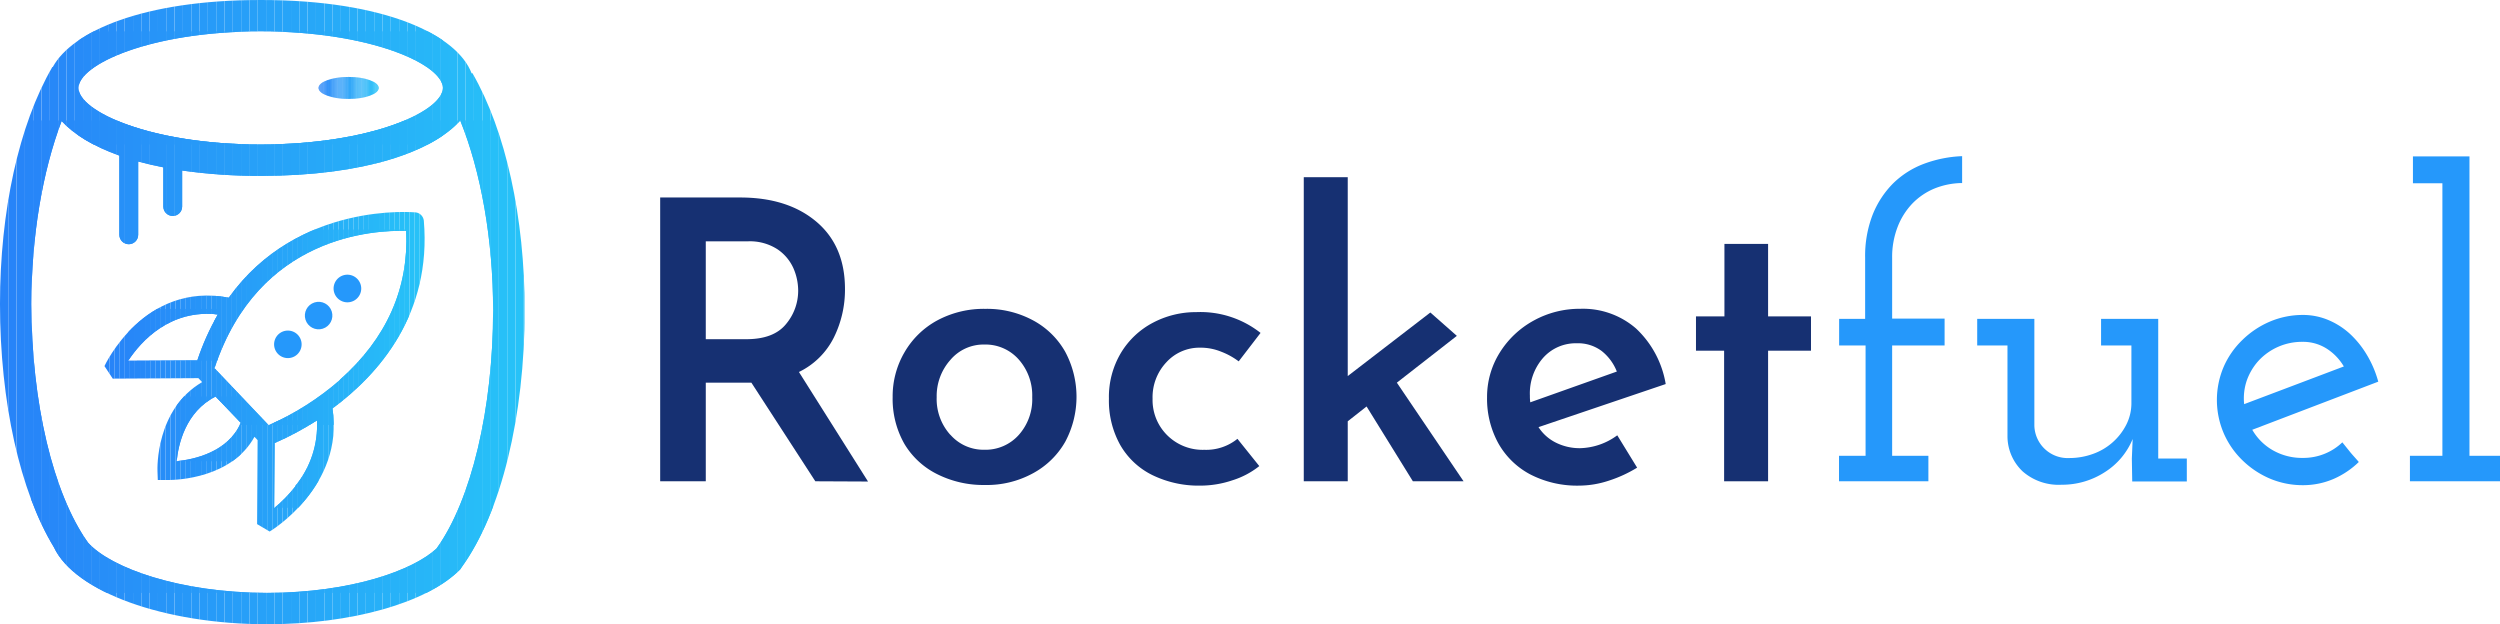 <svg xmlns="http://www.w3.org/2000/svg" xmlns:xlink="http://www.w3.org/1999/xlink" viewBox="0 0 398 99.38"><defs><clipPath id="a"><path d="M66.24,33.82C66,33.8,47.43,32,36.42,47.39,22.91,44.78,16.69,58.14,16.63,58.28l1.32,2,13.63-.08.6.63c-7.41,4.33-7.13,13.76-7.11,14.19l.05,1.4,1.41,0h.21c1.51,0,10.15-.31,13.77-6.88l.5.53-.08,13.37,2,1.18c.13-.07,11.92-7.19,10-19.59,7.36-5.45,15.82-15,14.54-29.93A1.49,1.49,0,0,0,66.24,33.82ZM34.69,50.06a39.93,39.93,0,0,0-3.27,7.29l-11,.06C22.43,54.37,27.05,49.18,34.69,50.06ZM28.13,73.42c.25-2.61,1.38-7.87,6.2-10.29l4,4.17C36.33,72,30.83,73.16,28.13,73.42Zm18.9,4a22.22,22.22,0,0,1-3.36,3.45l.07-10.34a46.17,46.17,0,0,0,6.72-3.61A15.19,15.19,0,0,1,47,77.38Zm7.08-16.92a44.34,44.34,0,0,1-11.34,7.19l-8.62-9.07c7-21.16,25.48-22,30.51-21.86C65.09,45.91,61.54,53.89,54.11,60.46Z" style="fill:none"/></clipPath><clipPath id="b"><path d="M73.53,90.25c6.24-8.65,10-23.93,10-40.87,0-14.75-3-28.51-8.33-37.75l-.11.06C72.77,5.57,61.35,0,41.5,0c-18.74,0-30,5-33.1,10.67l-.07,0C3,19.87,0,33.63,0,48.38,0,64,3.18,78.22,8.58,87.12c3.33,7.1,17.57,12.26,33.92,12.26C55.89,99.38,68,96,73.27,90.64M41.5,5c17.7,0,29,5.33,29,9s-11.3,9-29,9-29-5.33-29-9S23.8,5,41.5,5Zm1,89.38c-13.95,0-24.92-4-28.49-8l0,0C8.46,78.61,5,64.07,5,48.38,5,37.67,6.76,27.3,9.81,19.27c1.91,2.09,5,4,9.19,5.5V37.38a1.5,1.5,0,0,0,3,0V25.71c1.25.34,2.59.66,4,.93v6.24a1.5,1.5,0,0,0,3,0V27.15A86.91,86.91,0,0,0,41.5,28c16.67,0,27.4-3.93,31.77-8.81,3.31,8.16,5.23,19,5.23,30.19,0,15.69-3.46,30.23-9,37.94h0C65.8,90.77,55.94,94.38,42.5,94.38Z" style="fill:none"/></clipPath><clipPath id="c"><ellipse cx="55.5" cy="14" rx="4.79" ry="1.75" style="fill:none"/></clipPath></defs><title>logo</title><g style="clip-path:url(#a)"><rect x="34.15" y="36.55" width="0.29" height="31.1" style="fill:#2797f8"/><rect x="34.44" y="36.55" width="0.81" height="31.1" style="fill:#2798f8"/><rect x="35.25" y="36.55" width="0.81" height="31.1" style="fill:#2799f8"/><rect x="36.06" y="36.55" width="0.81" height="31.1" style="fill:#279af8"/><rect x="36.87" y="36.55" width="0.81" height="31.1" style="fill:#279bf8"/><rect x="37.68" y="36.55" width="0.81" height="31.1" style="fill:#279cf8"/><rect x="38.49" y="36.55" width="0.81" height="31.1" style="fill:#279df8"/><rect x="39.3" y="36.55" width="0.81" height="31.1" style="fill:#279ef8"/><rect x="40.1" y="36.55" width="0.81" height="31.1" style="fill:#279ff8"/><rect x="40.91" y="36.55" width="0.81" height="31.1" style="fill:#27a0f8"/><rect x="41.72" y="36.55" width="0.81" height="31.1" style="fill:#27a1f8"/><rect x="42.53" y="36.55" width="0.81" height="31.1" style="fill:#27a2f8"/><rect x="43.34" y="36.55" width="0.81" height="31.1" style="fill:#27a3f8"/><rect x="44.15" y="36.55" width="0.81" height="31.1" style="fill:#27a4f8"/><rect x="44.96" y="36.55" width="0.81" height="31.1" style="fill:#27a5f8"/><rect x="45.77" y="36.55" width="0.81" height="31.1" style="fill:#27a6f8"/><rect x="46.58" y="36.55" width="0.81" height="31.1" style="fill:#27a7f8"/><rect x="47.39" y="36.55" width="0.81" height="31.1" style="fill:#27a8f8"/><rect x="48.2" y="36.55" width="0.81" height="31.1" style="fill:#27aaf8"/><rect x="49.01" y="36.55" width="0.81" height="31.1" style="fill:#27abf8"/><rect x="49.82" y="36.55" width="0.81" height="31.1" style="fill:#27acf8"/><rect x="50.63" y="36.55" width="0.81" height="31.1" style="fill:#27adf8"/><rect x="51.44" y="36.55" width="0.81" height="31.1" style="fill:#27aef8"/><rect x="52.25" y="36.55" width="0.81" height="31.1" style="fill:#27aff8"/><rect x="53.06" y="36.55" width="0.81" height="31.1" style="fill:#27b0f8"/><rect x="53.87" y="36.55" width="0.81" height="31.1" style="fill:#27b1f8"/><rect x="54.68" y="36.55" width="0.81" height="31.1" style="fill:#27b2f8"/><rect x="55.49" y="36.55" width="0.81" height="31.1" style="fill:#27b3f8"/><rect x="56.3" y="36.55" width="0.81" height="31.1" style="fill:#27b4f8"/><rect x="57.11" y="36.55" width="0.81" height="31.1" style="fill:#27b5f8"/><rect x="57.92" y="36.55" width="0.81" height="31.1" style="fill:#27b6f8"/><rect x="58.73" y="36.55" width="0.81" height="31.1" style="fill:#27b7f8"/><rect x="59.54" y="36.55" width="0.81" height="31.1" style="fill:#27b8f8"/><rect x="60.34" y="36.55" width="0.81" height="31.1" style="fill:#27b9f8"/><rect x="61.15" y="36.55" width="0.81" height="31.1" style="fill:#27baf8"/><rect x="61.96" y="36.55" width="0.81" height="31.1" style="fill:#27bcf8"/><rect x="62.77" y="36.55" width="0.81" height="31.1" style="fill:#27bdf8"/><rect x="63.58" y="36.55" width="0.81" height="31.1" style="fill:#27bef8"/><rect x="64.39" y="36.55" width="0.7" height="31.1" style="fill:#27bff8"/><rect x="43.67" y="66.88" width="0.48" height="13.95" style="fill:#27a3f8"/><rect x="44.15" y="66.88" width="0.81" height="13.95" style="fill:#27a4f8"/><rect x="44.96" y="66.88" width="0.81" height="13.95" style="fill:#27a5f8"/><rect x="45.77" y="66.88" width="0.81" height="13.95" style="fill:#27a6f8"/><rect x="46.58" y="66.88" width="0.81" height="13.95" style="fill:#27a7f8"/><rect x="47.39" y="66.88" width="0.81" height="13.95" style="fill:#27a8f8"/><rect x="48.2" y="66.88" width="0.81" height="13.95" style="fill:#27aaf8"/><rect x="49.01" y="66.88" width="0.81" height="13.95" style="fill:#27abf8"/><rect x="49.82" y="66.88" width="0.81" height="13.95" style="fill:#27acf8"/><rect x="50.63" y="66.88" width="0.07" height="13.95" style="fill:#27adf8"/><rect x="28.13" y="63.13" width="0.64" height="10.29" style="fill:#2790f8"/><rect x="28.77" y="63.13" width="0.81" height="10.29" style="fill:#2791f8"/><rect x="29.58" y="63.13" width="0.81" height="10.29" style="fill:#2792f8"/><rect x="30.39" y="63.13" width="0.81" height="10.29" style="fill:#2793f8"/><rect x="31.2" y="63.13" width="0.81" height="10.29" style="fill:#2794f8"/><rect x="32.01" y="63.13" width="0.81" height="10.29" style="fill:#2795f8"/><rect x="32.82" y="63.13" width="0.81" height="10.29" style="fill:#2796f8"/><rect x="33.63" y="63.13" width="0.81" height="10.29" style="fill:#2797f8"/><rect x="34.44" y="63.13" width="0.81" height="10.29" style="fill:#2798f8"/><rect x="35.25" y="63.13" width="0.81" height="10.29" style="fill:#2799f8"/><rect x="36.06" y="63.13" width="0.81" height="10.29" style="fill:#279af8"/><rect x="36.87" y="63.13" width="0.81" height="10.29" style="fill:#279bf8"/><rect x="37.68" y="63.13" width="0.63" height="10.29" style="fill:#279cf8"/><rect x="20.43" y="49.18" width="0.25" height="8.24" style="fill:#2786f8"/><rect x="20.67" y="49.18" width="0.81" height="8.24" style="fill:#2787f8"/><rect x="21.48" y="49.18" width="0.81" height="8.24" style="fill:#2788f8"/><rect x="22.29" y="49.18" width="0.81" height="8.24" style="fill:#2789f8"/><rect x="23.1" y="49.18" width="0.81" height="8.24" style="fill:#278af8"/><rect x="23.91" y="49.18" width="0.81" height="8.24" style="fill:#278bf8"/><rect x="24.72" y="49.18" width="0.81" height="8.24" style="fill:#278cf8"/><rect x="25.53" y="49.18" width="0.81" height="8.24" style="fill:#278df8"/><rect x="26.34" y="49.18" width="0.81" height="8.24" style="fill:#278ef8"/><rect x="27.15" y="49.18" width="0.81" height="8.24" style="fill:#278ff8"/><rect x="27.96" y="49.18" width="0.81" height="8.24" style="fill:#2790f8"/><rect x="28.77" y="49.18" width="0.81" height="8.24" style="fill:#2791f8"/><rect x="29.58" y="49.18" width="0.81" height="8.24" style="fill:#2792f8"/><rect x="30.39" y="49.18" width="0.81" height="8.24" style="fill:#2793f8"/><rect x="31.2" y="49.18" width="0.81" height="8.24" style="fill:#2794f8"/><rect x="32.01" y="49.18" width="0.81" height="8.24" style="fill:#2795f8"/><rect x="32.82" y="49.18" width="0.81" height="8.24" style="fill:#2796f8"/><rect x="33.63" y="49.18" width="0.81" height="8.24" style="fill:#2797f8"/><rect x="34.44" y="49.18" width="0.25" height="8.24" style="fill:#2798f8"/><path d="M16.63,32v0Z" style="fill:#2783f8"/><rect x="16.63" y="31.97" width="0.81" height="52.73" style="fill:#2783f8"/><rect x="17.44" y="31.97" width="0.81" height="52.73" style="fill:#2784f8"/><rect x="18.25" y="31.97" width="0.81" height="52.73" style="fill:#2785f8"/><rect x="19.06" y="31.97" width="0.81" height="52.73" style="fill:#2786f8"/><rect x="19.87" y="31.97" width="0.81" height="52.73" style="fill:#2786f8"/><rect x="20.67" y="31.97" width="0.81" height="52.73" style="fill:#2787f8"/><rect x="21.48" y="31.97" width="0.81" height="52.73" style="fill:#2788f8"/><rect x="22.29" y="31.97" width="0.81" height="52.73" style="fill:#2789f8"/><rect x="23.1" y="31.97" width="0.81" height="52.73" style="fill:#278af8"/><rect x="23.91" y="31.97" width="0.81" height="52.73" style="fill:#278bf8"/><rect x="24.72" y="31.97" width="0.81" height="52.73" style="fill:#278cf8"/><rect x="25.53" y="31.97" width="0.81" height="52.73" style="fill:#278df8"/><rect x="26.34" y="31.97" width="0.81" height="52.73" style="fill:#278ef8"/><rect x="27.15" y="31.97" width="0.81" height="52.73" style="fill:#278ff8"/><rect x="27.96" y="31.97" width="0.81" height="52.73" style="fill:#2790f8"/><rect x="28.77" y="31.97" width="0.81" height="52.73" style="fill:#2791f8"/><rect x="29.58" y="31.97" width="0.81" height="52.73" style="fill:#2792f8"/><rect x="30.39" y="31.97" width="0.81" height="52.73" style="fill:#2793f8"/><rect x="31.2" y="31.97" width="0.81" height="52.73" style="fill:#2794f8"/><rect x="32.01" y="31.97" width="0.81" height="52.73" style="fill:#2795f8"/><rect x="32.82" y="31.97" width="0.81" height="52.73" style="fill:#2796f8"/><rect x="33.63" y="31.97" width="0.81" height="52.73" style="fill:#2797f8"/><rect x="34.44" y="31.97" width="0.81" height="52.73" style="fill:#2798f8"/><rect x="35.25" y="31.97" width="0.81" height="52.73" style="fill:#2799f8"/><rect x="36.06" y="31.97" width="0.81" height="52.73" style="fill:#279af8"/><rect x="36.87" y="31.97" width="0.81" height="52.73" style="fill:#279bf8"/><rect x="37.68" y="31.97" width="0.81" height="52.73" style="fill:#279cf8"/><rect x="38.49" y="31.97" width="0.81" height="52.73" style="fill:#279df8"/><rect x="39.3" y="31.97" width="0.81" height="52.73" style="fill:#279ef8"/><rect x="40.1" y="31.97" width="0.81" height="52.73" style="fill:#279ff8"/><rect x="40.91" y="31.97" width="0.81" height="52.73" style="fill:#27a0f8"/><rect x="41.72" y="31.97" width="0.81" height="52.73" style="fill:#27a1f8"/><rect x="42.53" y="31.97" width="0.81" height="52.73" style="fill:#27a2f8"/><rect x="43.34" y="31.97" width="0.81" height="52.73" style="fill:#27a3f8"/><rect x="44.15" y="31.97" width="0.81" height="52.73" style="fill:#27a4f8"/><rect x="44.96" y="31.97" width="0.81" height="52.73" style="fill:#27a5f8"/><rect x="45.77" y="31.97" width="0.81" height="52.73" style="fill:#27a6f8"/><rect x="46.58" y="31.97" width="0.81" height="52.73" style="fill:#27a7f8"/><rect x="47.39" y="31.97" width="0.81" height="52.73" style="fill:#27a8f8"/><rect x="48.2" y="31.97" width="0.81" height="52.73" style="fill:#27aaf8"/><rect x="49.01" y="31.97" width="0.81" height="52.73" style="fill:#27abf8"/><rect x="49.82" y="31.97" width="0.81" height="52.73" style="fill:#27acf8"/><rect x="50.63" y="31.97" width="0.81" height="52.73" style="fill:#27adf8"/><rect x="51.44" y="31.97" width="0.81" height="52.73" style="fill:#27aef8"/><rect x="52.25" y="31.97" width="0.81" height="52.73" style="fill:#27aff8"/><rect x="53.06" y="31.97" width="0.81" height="52.73" style="fill:#27b0f8"/><rect x="53.87" y="31.97" width="0.81" height="52.73" style="fill:#27b1f8"/><rect x="54.68" y="31.97" width="0.81" height="52.73" style="fill:#27b2f8"/><rect x="55.49" y="31.97" width="0.81" height="52.73" style="fill:#27b3f8"/><rect x="56.3" y="31.97" width="0.81" height="52.73" style="fill:#27b4f8"/><rect x="57.11" y="31.97" width="0.81" height="52.73" style="fill:#27b5f8"/><rect x="57.92" y="31.97" width="0.81" height="52.73" style="fill:#27b6f8"/><rect x="58.73" y="31.97" width="0.81" height="52.73" style="fill:#27b7f8"/><rect x="59.54" y="31.97" width="0.81" height="52.73" style="fill:#27b8f8"/><rect x="60.34" y="31.97" width="0.81" height="52.73" style="fill:#27b9f8"/><rect x="61.15" y="31.97" width="0.81" height="52.73" style="fill:#27baf8"/><rect x="61.96" y="31.97" width="0.81" height="52.73" style="fill:#27bcf8"/><rect x="62.77" y="31.97" width="0.81" height="52.73" style="fill:#27bdf8"/><rect x="63.58" y="31.97" width="0.81" height="52.73" style="fill:#27bef8"/><rect x="64.39" y="31.97" width="0.81" height="52.73" style="fill:#27bff8"/><rect x="65.2" y="31.97" width="0.81" height="52.73" style="fill:#27c0f8"/><rect x="66.01" y="31.97" width="0.81" height="52.73" style="fill:#27c1f8"/><rect x="66.82" y="31.97" width="0.81" height="52.73" style="fill:#27c2f8"/><rect x="67.63" y="31.97" width="1.21" height="52.73" style="fill:#27c2f8"/></g><path d="M55.1,43.74a2.2,2.2,0,1,0,2.4,2A2.21,2.21,0,0,0,55.1,43.74Z" style="fill:#2598fb"/><circle cx="50.72" cy="50.24" r="2.19" transform="translate(-12.67 17.41) rotate(-17.35)" style="fill:#2598fb"/><path d="M45.61,52.64a2.19,2.19,0,1,0,2.4,2A2.19,2.19,0,0,0,45.61,52.64Z" style="fill:#2598fb"/><g style="clip-path:url(#b)"><rect x="5" y="19.19" width="0.29" height="75.19" style="fill:#2786f8"/><rect x="5.29" y="19.19" width="1.32" height="75.19" style="fill:#2786f8"/><rect x="6.62" y="19.19" width="1.32" height="75.19" style="fill:#2787f8"/><rect x="7.94" y="19.19" width="1.32" height="75.19" style="fill:#2788f8"/><rect x="9.27" y="19.19" width="1.32" height="75.19" style="fill:#2789f8"/><rect x="10.59" y="19.19" width="1.32" height="75.19" style="fill:#278af8"/><rect x="11.91" y="19.19" width="1.32" height="75.19" style="fill:#278bf8"/><rect x="13.24" y="19.19" width="1.32" height="75.19" style="fill:#278cf8"/><rect x="14.56" y="19.19" width="1.32" height="75.19" style="fill:#278df8"/><rect x="15.88" y="19.19" width="1.32" height="75.19" style="fill:#278ef8"/><rect x="17.21" y="19.19" width="1.32" height="75.19" style="fill:#278ff8"/><rect x="18.53" y="19.19" width="1.32" height="75.19" style="fill:#2790f8"/><rect x="19.86" y="19.19" width="1.32" height="75.19" style="fill:#2791f8"/><rect x="21.18" y="19.19" width="1.32" height="75.19" style="fill:#2792f8"/><rect x="22.5" y="19.19" width="1.32" height="75.19" style="fill:#2793f8"/><rect x="23.83" y="19.19" width="1.32" height="75.19" style="fill:#2794f8"/><rect x="25.15" y="19.19" width="1.32" height="75.19" style="fill:#2795f8"/><rect x="26.47" y="19.19" width="1.32" height="75.19" style="fill:#2796f8"/><rect x="27.8" y="19.19" width="1.32" height="75.19" style="fill:#2797f8"/><rect x="29.12" y="19.19" width="1.32" height="75.19" style="fill:#2798f8"/><rect x="30.45" y="19.19" width="1.32" height="75.19" style="fill:#2799f8"/><rect x="31.77" y="19.19" width="1.32" height="75.19" style="fill:#279af8"/><rect x="33.09" y="19.19" width="1.32" height="75.19" style="fill:#279bf8"/><rect x="34.42" y="19.19" width="1.32" height="75.19" style="fill:#279cf8"/><rect x="35.74" y="19.19" width="1.32" height="75.19" style="fill:#279df8"/><rect x="37.06" y="19.19" width="1.32" height="75.19" style="fill:#279ef8"/><rect x="38.39" y="19.19" width="1.32" height="75.19" style="fill:#279ff8"/><rect x="39.71" y="19.19" width="1.32" height="75.19" style="fill:#27a0f8"/><rect x="41.04" y="19.19" width="1.32" height="75.19" style="fill:#27a1f8"/><rect x="42.36" y="19.19" width="1.32" height="75.19" style="fill:#27a2f8"/><rect x="43.68" y="19.19" width="1.32" height="75.19" style="fill:#27a3f8"/><rect x="45.01" y="19.19" width="1.32" height="75.19" style="fill:#27a4f8"/><rect x="46.33" y="19.19" width="1.32" height="75.19" style="fill:#27a5f8"/><rect x="47.65" y="19.19" width="1.32" height="75.19" style="fill:#27a6f8"/><rect x="48.98" y="19.19" width="1.32" height="75.19" style="fill:#27a7f8"/><rect x="50.3" y="19.19" width="1.32" height="75.19" style="fill:#27a8f8"/><rect x="51.63" y="19.19" width="1.32" height="75.19" style="fill:#27aaf8"/><rect x="52.95" y="19.19" width="1.32" height="75.19" style="fill:#27abf8"/><rect x="54.27" y="19.19" width="1.32" height="75.19" style="fill:#27acf8"/><rect x="55.6" y="19.19" width="1.32" height="75.19" style="fill:#27adf8"/><rect x="56.92" y="19.19" width="1.32" height="75.19" style="fill:#27aef8"/><rect x="58.24" y="19.19" width="1.32" height="75.19" style="fill:#27aff8"/><rect x="59.57" y="19.19" width="1.32" height="75.19" style="fill:#27b0f8"/><rect x="60.89" y="19.19" width="1.32" height="75.19" style="fill:#27b1f8"/><rect x="62.22" y="19.19" width="1.32" height="75.19" style="fill:#27b2f8"/><rect x="63.54" y="19.19" width="1.32" height="75.19" style="fill:#27b3f8"/><rect x="64.86" y="19.19" width="1.32" height="75.19" style="fill:#27b4f8"/><rect x="66.19" y="19.19" width="1.32" height="75.19" style="fill:#27b5f8"/><rect x="67.51" y="19.19" width="1.32" height="75.19" style="fill:#27b6f8"/><rect x="68.83" y="19.19" width="1.32" height="75.19" style="fill:#27b7f8"/><rect x="70.16" y="19.19" width="1.32" height="75.19" style="fill:#27b8f8"/><rect x="71.48" y="19.19" width="1.32" height="75.19" style="fill:#27b9f8"/><rect x="72.81" y="19.19" width="1.32" height="75.19" style="fill:#27baf8"/><rect x="74.13" y="19.19" width="1.32" height="75.19" style="fill:#27bcf8"/><rect x="75.45" y="19.19" width="1.32" height="75.19" style="fill:#27bdf8"/><rect x="76.78" y="19.19" width="1.32" height="75.19" style="fill:#27bef8"/><rect x="78.1" y="19.19" width="0.4" height="75.19" style="fill:#27bff8"/><rect x="12.5" y="5" width="0.74" height="18" style="fill:#278bf8"/><rect x="13.24" y="5" width="1.32" height="18" style="fill:#278cf8"/><rect x="14.56" y="5" width="1.32" height="18" style="fill:#278df8"/><rect x="15.88" y="5" width="1.32" height="18" style="fill:#278ef8"/><rect x="17.21" y="5" width="1.32" height="18" style="fill:#278ff8"/><rect x="18.53" y="5" width="1.32" height="18" style="fill:#2790f8"/><rect x="19.86" y="5" width="1.32" height="18" style="fill:#2791f8"/><rect x="21.18" y="5" width="1.32" height="18" style="fill:#2792f8"/><rect x="22.5" y="5" width="1.32" height="18" style="fill:#2793f8"/><rect x="23.83" y="5" width="1.32" height="18" style="fill:#2794f8"/><rect x="25.15" y="5" width="1.32" height="18" style="fill:#2795f8"/><rect x="26.47" y="5" width="1.32" height="18" style="fill:#2796f8"/><rect x="27.8" y="5" width="1.32" height="18" style="fill:#2797f8"/><rect x="29.12" y="5" width="1.32" height="18" style="fill:#2798f8"/><rect x="30.45" y="5" width="1.32" height="18" style="fill:#2799f8"/><rect x="31.77" y="5" width="1.32" height="18" style="fill:#279af8"/><rect x="33.09" y="5" width="1.32" height="18" style="fill:#279bf8"/><rect x="34.42" y="5" width="1.32" height="18" style="fill:#279cf8"/><rect x="35.74" y="5" width="1.32" height="18" style="fill:#279df8"/><rect x="37.06" y="5" width="1.32" height="18" style="fill:#279ef8"/><rect x="38.39" y="5" width="1.32" height="18" style="fill:#279ff8"/><rect x="39.71" y="5" width="1.32" height="18" style="fill:#27a0f8"/><rect x="41.04" y="5" width="1.32" height="18" style="fill:#27a1f8"/><rect x="42.36" y="5" width="1.32" height="18" style="fill:#27a2f8"/><rect x="43.68" y="5" width="1.32" height="18" style="fill:#27a3f8"/><rect x="45.01" y="5" width="1.32" height="18" style="fill:#27a4f8"/><rect x="46.33" y="5" width="1.32" height="18" style="fill:#27a5f8"/><rect x="47.65" y="5" width="1.32" height="18" style="fill:#27a6f8"/><rect x="48.98" y="5" width="1.32" height="18" style="fill:#27a7f8"/><rect x="50.3" y="5" width="1.32" height="18" style="fill:#27a8f8"/><rect x="51.63" y="5" width="1.32" height="18" style="fill:#27aaf8"/><rect x="52.95" y="5" width="1.32" height="18" style="fill:#27abf8"/><rect x="54.27" y="5" width="1.32" height="18" style="fill:#27acf8"/><rect x="55.6" y="5" width="1.32" height="18" style="fill:#27adf8"/><rect x="56.92" y="5" width="1.32" height="18" style="fill:#27aef8"/><rect x="58.24" y="5" width="1.32" height="18" style="fill:#27aff8"/><rect x="59.57" y="5" width="1.32" height="18" style="fill:#27b0f8"/><rect x="60.89" y="5" width="1.32" height="18" style="fill:#27b1f8"/><rect x="62.22" y="5" width="1.32" height="18" style="fill:#27b2f8"/><rect x="63.54" y="5" width="1.32" height="18" style="fill:#27b3f8"/><rect x="64.86" y="5" width="1.32" height="18" style="fill:#27b4f8"/><rect x="66.19" y="5" width="1.32" height="18" style="fill:#27b5f8"/><rect x="67.51" y="5" width="1.32" height="18" style="fill:#27b6f8"/><rect x="68.83" y="5" width="1.32" height="18" style="fill:#27b7f8"/><rect x="70.16" y="5" width="0.34" height="18" style="fill:#27b8f8"/><path d="M0,0V0Z" style="fill:#2783f8"/><rect width="1.32" height="99.38" style="fill:#2783f8"/><rect x="1.32" width="1.32" height="99.38" style="fill:#2784f8"/><rect x="2.65" width="1.32" height="99.38" style="fill:#2785f8"/><rect x="3.97" width="1.32" height="99.38" style="fill:#2786f8"/><rect x="5.29" width="1.32" height="99.38" style="fill:#2786f8"/><rect x="6.62" width="1.32" height="99.38" style="fill:#2787f8"/><rect x="7.94" width="1.32" height="99.38" style="fill:#2788f8"/><rect x="9.27" width="1.32" height="99.38" style="fill:#2789f8"/><rect x="10.59" width="1.32" height="99.38" style="fill:#278af8"/><rect x="11.91" width="1.32" height="99.38" style="fill:#278bf8"/><rect x="13.24" width="1.32" height="99.38" style="fill:#278cf8"/><rect x="14.56" width="1.32" height="99.38" style="fill:#278df8"/><rect x="15.88" width="1.32" height="99.38" style="fill:#278ef8"/><rect x="17.21" width="1.32" height="99.38" style="fill:#278ff8"/><rect x="18.53" width="1.32" height="99.38" style="fill:#2790f8"/><rect x="19.86" width="1.32" height="99.38" style="fill:#2791f8"/><rect x="21.18" width="1.32" height="99.38" style="fill:#2792f8"/><rect x="22.5" width="1.32" height="99.38" style="fill:#2793f8"/><rect x="23.83" width="1.32" height="99.38" style="fill:#2794f8"/><rect x="25.15" width="1.32" height="99.38" style="fill:#2795f8"/><rect x="26.47" width="1.32" height="99.38" style="fill:#2796f8"/><rect x="27.8" width="1.32" height="99.38" style="fill:#2797f8"/><rect x="29.12" width="1.32" height="99.38" style="fill:#2798f8"/><rect x="30.45" width="1.32" height="99.38" style="fill:#2799f8"/><rect x="31.77" width="1.32" height="99.38" style="fill:#279af8"/><rect x="33.09" width="1.32" height="99.38" style="fill:#279bf8"/><rect x="34.42" width="1.32" height="99.38" style="fill:#279cf8"/><rect x="35.74" width="1.32" height="99.38" style="fill:#279df8"/><rect x="37.06" width="1.32" height="99.38" style="fill:#279ef8"/><rect x="38.39" width="1.32" height="99.38" style="fill:#279ff8"/><rect x="39.71" width="1.32" height="99.38" style="fill:#27a0f8"/><rect x="41.04" width="1.32" height="99.38" style="fill:#27a1f8"/><rect x="42.36" width="1.32" height="99.38" style="fill:#27a2f8"/><rect x="43.68" width="1.32" height="99.38" style="fill:#27a3f8"/><rect x="45.01" width="1.32" height="99.38" style="fill:#27a4f8"/><rect x="46.33" width="1.32" height="99.38" style="fill:#27a5f8"/><rect x="47.65" width="1.32" height="99.38" style="fill:#27a6f8"/><rect x="48.98" width="1.32" height="99.38" style="fill:#27a7f8"/><rect x="50.3" width="1.32" height="99.38" style="fill:#27a8f8"/><rect x="51.63" width="1.32" height="99.38" style="fill:#27aaf8"/><rect x="52.95" width="1.32" height="99.38" style="fill:#27abf8"/><rect x="54.27" width="1.32" height="99.38" style="fill:#27acf8"/><rect x="55.6" width="1.32" height="99.38" style="fill:#27adf8"/><rect x="56.92" width="1.32" height="99.38" style="fill:#27aef8"/><rect x="58.24" width="1.32" height="99.38" style="fill:#27aff8"/><rect x="59.57" width="1.32" height="99.38" style="fill:#27b0f8"/><rect x="60.89" width="1.32" height="99.38" style="fill:#27b1f8"/><rect x="62.22" width="1.32" height="99.38" style="fill:#27b2f8"/><rect x="63.54" width="1.32" height="99.38" style="fill:#27b3f8"/><rect x="64.86" width="1.32" height="99.38" style="fill:#27b4f8"/><rect x="66.19" width="1.32" height="99.38" style="fill:#27b5f8"/><rect x="67.51" width="1.32" height="99.38" style="fill:#27b6f8"/><rect x="68.83" width="1.32" height="99.38" style="fill:#27b7f8"/><rect x="70.16" width="1.32" height="99.38" style="fill:#27b8f8"/><rect x="71.48" width="1.32" height="99.38" style="fill:#27b9f8"/><rect x="72.81" width="1.32" height="99.38" style="fill:#27baf8"/><rect x="74.13" width="1.32" height="99.38" style="fill:#27bcf8"/><rect x="75.45" width="1.32" height="99.38" style="fill:#27bdf8"/><rect x="76.78" width="1.32" height="99.38" style="fill:#27bef8"/><rect x="78.1" width="1.32" height="99.38" style="fill:#27bff8"/><rect x="79.42" width="1.32" height="99.38" style="fill:#27c0f8"/><rect x="80.75" width="1.32" height="99.38" style="fill:#27c1f8"/><rect x="82.07" width="1.32" height="99.38" style="fill:#27c2f8"/><rect x="83.4" width="0.1" height="99.38" style="fill:#27c2f8"/></g><g style="clip-path:url(#c)"><path d="M50.71,12.25v0Z" style="fill:#2783f8"/><rect x="50.71" y="12.25" width="0.15" height="3.5" style="fill:#2783f8"/><rect x="50.86" y="12.25" width="0.15" height="3.5" style="fill:#2784f8"/><rect x="51.01" y="12.25" width="0.15" height="3.5" style="fill:#2785f8"/><rect x="51.16" y="12.25" width="0.15" height="3.5" style="fill:#2786f8"/><rect x="51.31" y="12.25" width="0.15" height="3.5" style="fill:#2786f8"/><rect x="51.47" y="12.25" width="0.15" height="3.5" style="fill:#2787f8"/><rect x="51.62" y="12.25" width="0.15" height="3.5" style="fill:#2788f8"/><rect x="51.77" y="12.25" width="0.15" height="3.5" style="fill:#2789f8"/><rect x="51.92" y="12.25" width="0.15" height="3.5" style="fill:#278af8"/><rect x="52.07" y="12.25" width="0.15" height="3.5" style="fill:#278bf8"/><rect x="52.23" y="12.25" width="0.15" height="3.5" style="fill:#278cf8"/><rect x="52.38" y="12.25" width="0.15" height="3.5" style="fill:#278df8"/><rect x="52.53" y="12.25" width="0.15" height="3.5" style="fill:#278ef8"/><rect x="52.68" y="12.25" width="0.15" height="3.5" style="fill:#278ff8"/><rect x="52.83" y="12.25" width="0.15" height="3.5" style="fill:#2790f8"/><rect x="52.99" y="12.25" width="0.15" height="3.5" style="fill:#2791f8"/><rect x="53.14" y="12.25" width="0.15" height="3.5" style="fill:#2792f8"/><rect x="53.29" y="12.25" width="0.15" height="3.5" style="fill:#2793f8"/><rect x="53.44" y="12.25" width="0.15" height="3.5" style="fill:#2794f8"/><rect x="53.59" y="12.25" width="0.15" height="3.5" style="fill:#2795f8"/><rect x="53.75" y="12.25" width="0.15" height="3.5" style="fill:#2796f8"/><rect x="53.9" y="12.25" width="0.15" height="3.5" style="fill:#2797f8"/><rect x="54.05" y="12.25" width="0.15" height="3.5" style="fill:#2798f8"/><rect x="54.2" y="12.25" width="0.15" height="3.5" style="fill:#2799f8"/><rect x="54.35" y="12.25" width="0.15" height="3.5" style="fill:#279af8"/><rect x="54.51" y="12.25" width="0.15" height="3.5" style="fill:#279bf8"/><rect x="54.66" y="12.25" width="0.15" height="3.5" style="fill:#279cf8"/><rect x="54.81" y="12.25" width="0.15" height="3.5" style="fill:#279df8"/><rect x="54.96" y="12.25" width="0.15" height="3.5" style="fill:#279ef8"/><rect x="55.11" y="12.25" width="0.15" height="3.5" style="fill:#279ff8"/><rect x="55.27" y="12.25" width="0.15" height="3.5" style="fill:#27a0f8"/><rect x="55.42" y="12.25" width="0.15" height="3.5" style="fill:#27a1f8"/><rect x="55.57" y="12.25" width="0.15" height="3.5" style="fill:#27a2f8"/><rect x="55.72" y="12.25" width="0.15" height="3.5" style="fill:#27a3f8"/><rect x="55.87" y="12.25" width="0.15" height="3.5" style="fill:#27a4f8"/><rect x="56.03" y="12.25" width="0.15" height="3.5" style="fill:#27a5f8"/><rect x="56.18" y="12.25" width="0.15" height="3.5" style="fill:#27a6f8"/><rect x="56.33" y="12.25" width="0.15" height="3.5" style="fill:#27a7f8"/><rect x="56.48" y="12.25" width="0.15" height="3.5" style="fill:#27a8f8"/><rect x="56.63" y="12.25" width="0.15" height="3.5" style="fill:#27aaf8"/><rect x="56.79" y="12.25" width="0.15" height="3.5" style="fill:#27abf8"/><rect x="56.94" y="12.25" width="0.15" height="3.5" style="fill:#27acf8"/><rect x="57.09" y="12.25" width="0.15" height="3.5" style="fill:#27adf8"/><rect x="57.24" y="12.25" width="0.15" height="3.5" style="fill:#27aef8"/><rect x="57.39" y="12.25" width="0.15" height="3.5" style="fill:#27aff8"/><rect x="57.55" y="12.25" width="0.15" height="3.5" style="fill:#27b0f8"/><rect x="57.7" y="12.25" width="0.15" height="3.5" style="fill:#27b1f8"/><rect x="57.85" y="12.25" width="0.15" height="3.5" style="fill:#27b2f8"/><rect x="58" y="12.25" width="0.15" height="3.5" style="fill:#27b3f8"/><rect x="58.15" y="12.25" width="0.15" height="3.5" style="fill:#27b4f8"/><rect x="58.31" y="12.25" width="0.15" height="3.5" style="fill:#27b5f8"/><rect x="58.46" y="12.25" width="0.15" height="3.5" style="fill:#27b6f8"/><rect x="58.61" y="12.25" width="0.15" height="3.5" style="fill:#27b7f8"/><rect x="58.76" y="12.25" width="0.15" height="3.5" style="fill:#27b8f8"/><rect x="58.91" y="12.25" width="0.15" height="3.5" style="fill:#27b9f8"/><rect x="59.07" y="12.25" width="0.15" height="3.5" style="fill:#27baf8"/><rect x="59.22" y="12.25" width="0.15" height="3.5" style="fill:#27bcf8"/><rect x="59.37" y="12.25" width="0.15" height="3.5" style="fill:#27bdf8"/><rect x="59.52" y="12.25" width="0.15" height="3.5" style="fill:#27bef8"/><rect x="59.67" y="12.25" width="0.15" height="3.5" style="fill:#27bff8"/><rect x="59.83" y="12.25" width="0.15" height="3.5" style="fill:#27c0f8"/><rect x="59.98" y="12.25" width="0.15" height="3.5" style="fill:#27c1f8"/><rect x="60.13" y="12.25" width="0.15" height="3.5" style="fill:#27c2f8"/><rect x="60.28" y="12.25" width="0.01" height="3.5" style="fill:#27c2f8"/></g><path d="M129.8,76.62l-10.18-15.7h-7.26v15.7H105.1V31.44h12.72q7.58,0,12.14,3.85T134.52,46a17.14,17.14,0,0,1-1.77,7.73,12.08,12.08,0,0,1-5.56,5.49l11,17.44ZM112.36,54h6.46q4.34,0,6.3-2.39a8.26,8.26,0,0,0,1.95-5.37,9,9,0,0,0-.74-3.5,7.17,7.17,0,0,0-2.55-3.05,8.06,8.06,0,0,0-4.72-1.27h-6.7Z" style="fill:#163072"/><path d="M144,56.08A13.38,13.38,0,0,1,149.23,51a15.65,15.65,0,0,1,7.63-1.83,15.46,15.46,0,0,1,7.6,1.83,12.84,12.84,0,0,1,5.12,5,15.18,15.18,0,0,1,0,14.34,13,13,0,0,1-5.12,5,15.28,15.28,0,0,1-7.66,1.87,16.41,16.41,0,0,1-7.57-1.71A12.61,12.61,0,0,1,144,70.7a14.43,14.43,0,0,1-1.89-7.48A13.86,13.86,0,0,1,144,56.08Zm7.3,13.13a7,7,0,0,0,5.4,2.39,7.1,7.1,0,0,0,5.49-2.36,8.51,8.51,0,0,0,2.14-6,8.62,8.62,0,0,0-2.14-6,7.06,7.06,0,0,0-5.49-2.39,6.91,6.91,0,0,0-5.4,2.45,8.64,8.64,0,0,0-2.18,5.93A8.5,8.5,0,0,0,151.28,69.21Z" style="fill:#163072"/><path d="M196.18,76.47a15.88,15.88,0,0,1-5.06.84,16.78,16.78,0,0,1-7.67-1.68,12,12,0,0,1-5.12-4.81,14.5,14.5,0,0,1-1.79-7.35,13.69,13.69,0,0,1,1.92-7.3,13,13,0,0,1,5.12-4.81,14.64,14.64,0,0,1,6.86-1.67A15.47,15.47,0,0,1,200.68,53l-3.48,4.53A11.32,11.32,0,0,0,194.44,56a8.66,8.66,0,0,0-3.38-.65,7.12,7.12,0,0,0-5.37,2.32,8.11,8.11,0,0,0-2.2,5.81,7.88,7.88,0,0,0,2.32,5.8,8,8,0,0,0,5.93,2.33A7.9,7.9,0,0,0,197,69.86l3.48,4.34A13.14,13.14,0,0,1,196.18,76.47Z" style="fill:#163072"/><path d="M217.56,64.71l-3,2.36v9.55h-7V28.21h7V59.87l13.15-10.12,4.22,3.72-9.55,7.45L233,76.62h-8.07Z" style="fill:#163072"/><path d="M257.47,69.3l3.16,5.15a20.7,20.7,0,0,1-4.53,2.08,15.17,15.17,0,0,1-4.66.78,16.25,16.25,0,0,1-7.85-1.8,12.56,12.56,0,0,1-5.09-5,14.72,14.72,0,0,1-1.76-7.26,13.3,13.3,0,0,1,2-7.08,14.6,14.6,0,0,1,5.4-5.12,15.14,15.14,0,0,1,7.45-1.89,12.86,12.86,0,0,1,8.87,3.14,15.61,15.61,0,0,1,4.72,8.84L244.93,68a7,7,0,0,0,2.79,2.48,8.48,8.48,0,0,0,3.85.87A10.38,10.38,0,0,0,257.47,69.3ZM245.64,57a8.57,8.57,0,0,0-2.08,6,7,7,0,0,0,.06,1.05l13.78-4.9A7.81,7.81,0,0,0,255,55.89a6.29,6.29,0,0,0-4-1.24A6.93,6.93,0,0,0,245.64,57Z" style="fill:#163072"/><path d="M281.48,38.83V50.37h6.83v5.46h-6.83V76.62h-7V55.83H270V50.37h4.53V38.83Z" style="fill:#163072"/><path d="M292.77,72.56H297V55h-4.21V50.76h4.14V41a18.14,18.14,0,0,1,1.2-6.83,14.84,14.84,0,0,1,3.28-5,14.07,14.07,0,0,1,4.9-3.1,19.61,19.61,0,0,1,6.06-1.21v4.28A12.1,12.1,0,0,0,308,30a10.49,10.49,0,0,0-3.54,2.39,11.25,11.25,0,0,0-2.36,3.74,13.24,13.24,0,0,0-.87,4.93v9.66h8.35V55h-8.35V72.56H307v4.06H292.77Z" style="fill:#2598fb"/><path d="M314.77,50.76h9.1v17a5.31,5.31,0,0,0,5.58,5.16,11,11,0,0,0,3.73-.65,9.5,9.5,0,0,0,5.31-4.63,7.57,7.57,0,0,0,.83-3.51V55h-4.83V50.76h9.1V73h4.55v3.65h-8.69L339.39,73l.13-3.11a11.31,11.31,0,0,1-4.44,5.28,12.49,12.49,0,0,1-6.87,2,8.69,8.69,0,0,1-6.2-2.12,7.71,7.71,0,0,1-2.42-5.55V55h-4.82Z" style="fill:#2598fb"/><path d="M378.62,60.76l-20.06,7.66a8.82,8.82,0,0,0,3.27,3.26,9.4,9.4,0,0,0,4.79,1.22,9,9,0,0,0,3.49-.67,8.79,8.79,0,0,0,2.79-1.81L374.17,72c.44.53.89,1,1.35,1.55a13.48,13.48,0,0,1-4,2.69,12.27,12.27,0,0,1-4.87,1,13.36,13.36,0,0,1-5.31-1.06,14.23,14.23,0,0,1-4.34-2.9A13.42,13.42,0,0,1,354,68.93a13.44,13.44,0,0,1,0-10.51A13.33,13.33,0,0,1,357,54.11a14.23,14.23,0,0,1,4.34-2.9,13.36,13.36,0,0,1,5.31-1.07,10.36,10.36,0,0,1,4,.8,11.9,11.9,0,0,1,3.45,2.2,15,15,0,0,1,2.72,3.38A16.94,16.94,0,0,1,378.62,60.76Zm-12.05-6.34a9.43,9.43,0,0,0-7,3,9.33,9.33,0,0,0-1.88,3.15,8.81,8.81,0,0,0-.42,3.77c2.65-1,5.29-2,7.94-3l7.93-3a8.52,8.52,0,0,0-2.75-2.85A7,7,0,0,0,366.57,54.42Z" style="fill:#2598fb"/><path d="M383.66,72.56h5.17V29.18h-4.69V24.9h9V72.56H398v4.06H383.66Z" style="fill:#2598fb"/></svg>